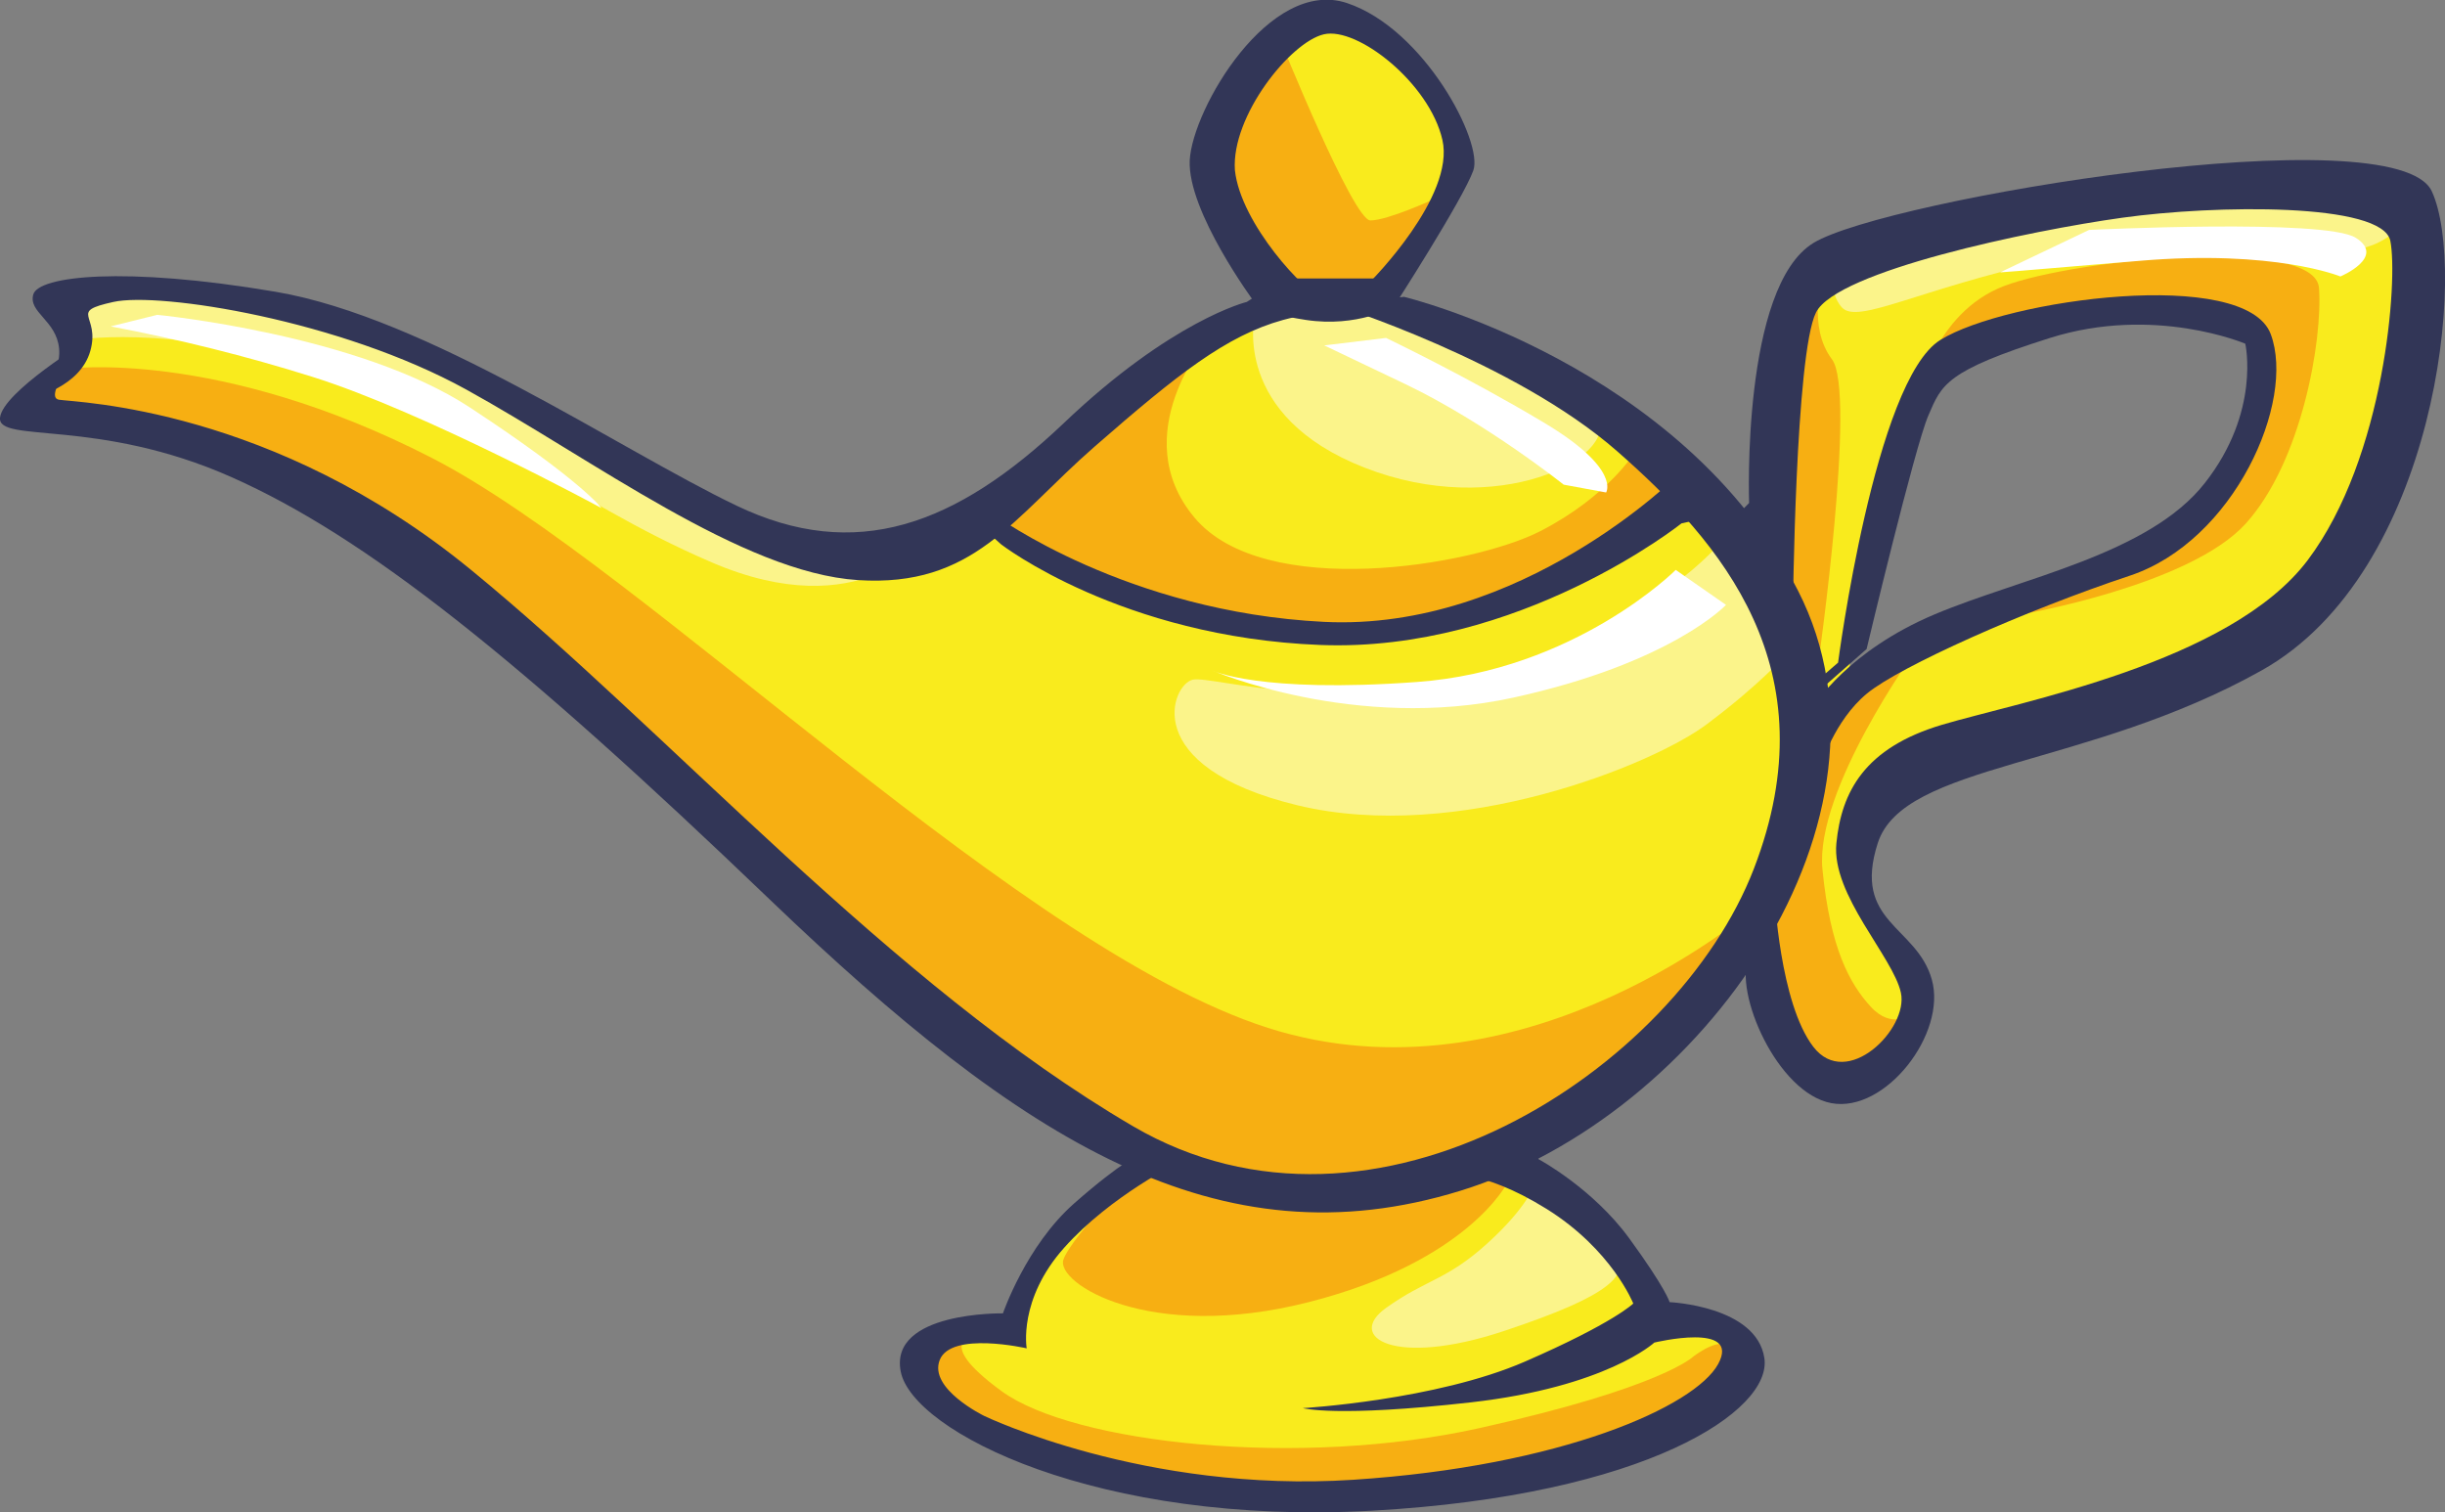 <?xml version="1.0" encoding="utf-8"?>
<!-- Generator: Adobe Illustrator 22.1.0, SVG Export Plug-In . SVG Version: 6.00 Build 0)  -->
<svg version="1.1" id="Layer_1" xmlns="http://www.w3.org/2000/svg" xmlns:xlink="http://www.w3.org/1999/xlink" x="0px" y="0px"
	 viewBox="0 0 719.9 445.3" style="enable-background:new 0 0 719.9 445.3;" xml:space="preserve">
<rect x="0" y="0" width="719.9" height="445.3" fill="#808080" stroke="none"/>
<style type="text/css">
	.st0{fill:#F9EB1D;}
	.st1{fill:#F7AF12;}
	.st2{fill:#FBF48A;}
	.st3{fill:#323657;}
	.st4{fill:#FFFFFF;}
</style>
<g id="Group_31" transform="translate(0 0)">
	<g id="Group_30">
		<path id="PATH23" class="st0" d="M521.8,168.4c0,0-2.8-84.8,18.8-92.7s75.1-19.9,118.9-21s50.6,4,52.3,20.5s-8.5,101.3-46.6,115.5
			s-109.8,33.6-116,52.3s9.1,36.4,9.1,36.4s11.9,13.7,4,25.6s-26.2,18.8-35.8,3.4c-5.8-9.6-8.8-20.6-8.5-31.9l5.7-31.3l8.5-34.1
			c0,0,14.2-18.8,51.2-30.7s57.5-18.2,72.2-38.7s6.8-43.8,6.8-43.8s-23.3-9.1-53.5-4s-37,12.5-37,12.5s-13.1,25.6-20.5,52.9
			s-6.8,39.8-6.8,39.8l-10.8,5.7l-10.2-25.6L521.8,168.4z"/>
		<path id="PATH24" class="st0" d="M404.1,88.7c0,0,27.9-27.9,25-46.1s-23.3-32.4-23.3-32.4s-17.6-10.8-27.3-0.6s-21,28.4-20.5,39.2
			s17.1,41.5,17.1,41.5s-30.7,10.8-49.5,29.6s-48.9,46.6-79.1,42.1s-81.3-37-81.3-37s-41.5-28.4-82.5-34.7s-55.7-4-55.7-4
			s-6.3,0-6.3,5.1s4,11.4,0,15.9s-13.7,10.2-8,13.1S69,122.3,112.8,157s103,89.3,103,89.3s34.7,34.1,67.7,58.6s55.7,38.7,55.7,38.7
			s-19.3,10.8-29,22.2c-5.9,7.2-9.8,15.8-11.4,25c0,0-27.9-0.6-26.7,9.7s22.2,35.8,113.2,39.2s119.5-27.3,119.5-27.3
			s13.7-10.2,5.1-19.3s-23.3-5.7-23.3-5.7s0.6-8-19.9-30.1s-25-17.6-25-17.6s24.5-6.3,52.9-39.2s31.3-51.8,31.3-51.8
			s11.4-45.5-8-80.2S474,120.6,474,120.6s-21.6-11.9-39.2-19.9s-23.3-8.5-23.3-8.5L404.1,88.7z"/>
		<path id="PATH64" class="st1" d="M420,63.7c0,0-5.7,19.3-23.9,22.2s-25-5.1-25-5.1s-18.2-25.6-14.8-42.1s20.5-27.3,20.5-27.3
			s21.6,53.5,26.7,53.5s18.8-6.3,18.8-6.3L420,63.7z"/>
		<path id="PATH65" class="st1" d="M355.7,99.5c0,0-24.5,28.4-4,52.9s81.9,14.2,101.8,4s27.9-23.3,27.9-23.3s18.8,4,13.1,11.9
			s-51.8,46.1-110.9,41s-94.4-34.7-94.4-34.7s27.9-25.6,41.5-35.8l13.7-10.2L355.7,99.5z"/>
		<path id="PATH66" class="st1" d="M5.3,122.3c0,0,63.1,0.6,117.7,41.5s145,141.1,197.4,165.5s86.5,25.6,113.2,11.4
			s51.8-32.4,67.7-50.1s15.4-23.3,15.4-23.3s-66,57.5-139.9,36.4S190.2,167.2,127.1,134.8S19.6,108.6,19.6,108.6l-10.2,8.5
			L5.3,122.3z"/>
		<path id="PATH67" class="st1" d="M443.9,348.1c0,0-11.4,23.3-58.6,35.3s-74.5-5.7-72.2-12.5s24.5-29.6,24.5-29.6s12.5,8,50.1,9.1
			s52.9-8,52.9-8L443.9,348.1z"/>
		<path id="PATH68" class="st1" d="M287.5,393.1c0,0-13.7,1.1,7.4,16.5s87.6,22.8,141.1,10.8c53.5-11.9,62.6-21,62.6-21
			s10.2-8,11.4-0.6s-15.9,27.9-94.4,38.7s-133.7-20.5-133.7-20.5s-15.9-12.5-10.8-18.2s5.7-5.7,5.7-5.7L287.5,393.1z"/>
		<path id="PATH69" class="st1" d="M536.6,81.9c0,0-4.5,14.2,2.8,23.9s-4,89.3-4,89.3l-15.4-23.3l3.4-66L536.6,81.9z"/>
		<path id="PATH70" class="st1" d="M564.5,117.2c0,0,4.6-25,25.6-33c21.1-8,91.6-14.8,92.7,0.6c1.1,15.4-5.1,51.2-21.6,69.4
			s-66,26.7-66,26.7s42.1-18.2,56.3-37s17.6-40.4,10.2-47.8c-7.4-7.4-56.9-5.7-75.1,3.4S564.5,117.2,564.5,117.2z"/>
		<path id="PATH71" class="st1" d="M563.9,191.7c0,0-29.6,41-27.3,64.3c2.3,23.3,8,33.6,14.2,40.4s11.9,2.3,11.9,2.3
			s-12.5,24.5-27.9,19.9s-18.2-43.2-18.2-43.2s3.4-14.2,9.1-32.4c5.7-18.2,9.1-34.1,9.1-34.1l17.6-11.4L563.9,191.7z"/>
		<path id="PATH79" class="st2" d="M405.2,89.9c0,0,59.7,21,65.4,33s-29.6,30.1-68.8,14.8s-32.4-44.4-32.4-44.4l4-4l22.8-0.6
			L405.2,89.9z"/>
		<path id="PATH80" class="st2" d="M558.8,71.1c0,0,70-16.5,109.2-15.9s39.8,9.7,39.8,9.7s-4,8-17.6,9.1s-49.5-5.7-87.6,2.8
			s-55.7,18.8-60.3,13.7s-1.7-13.1-1.7-13.1L558.8,71.1z"/>
		<path id="PATH81" class="st2" d="M506.5,159.8c0,0-18.8,23.3-64.8,37.5s-84.2,1.7-90.4,2.8s-16.5,25.6,30.7,37
			s104.7-11.9,120.6-23.9c15.9-11.9,23.3-20.5,23.3-20.5L515,166.1L506.5,159.8z"/>
		<path id="PATH82" class="st2" d="M20.1,88.2c0,0,39.2-12.5,98.4,14.8c59.2,27.3,65.4,39.8,93.9,49.5s60.3,6.3,60.3,6.3
			s-19.3,25.6-63.1,6.8s-70-44.4-116-57.4s-71.7-8-71.7-8L20.1,88.2z"/>
		<path id="PATH83" class="st2" d="M451.9,348.7c0,0,21.6,13.1,24.5,19.9s-1.1,12.5-33.6,23.3s-46.6,1.7-34.7-6.8s17.6-8,29.6-18.8
			S451.9,348.7,451.9,348.7z"/>
		<g id="Group_39">
			<path id="PATH144" class="st3" d="M410.3,90.4c0,0-10.6,6.1-25.8,3.8c-15.2-2.3-15.2-5.3-15.2-5.3s-19.7-26.6-19-41.7
				c0.8-15.2,23.5-53.9,46.3-46.3c22.8,7.6,40.2,41,37.2,49.3C430.8,58.6,410.3,90.5,410.3,90.4l-6.8-7.5c0,0,25-25,21.2-41.7
				s-25-33.4-34.9-31.1s-27.3,24.1-26.2,40c1.7,15.9,21,36.4,25.6,37.5c0,0-8.5-3.2,2.8-3.2s12.9-2.3,12.9-2.3L410.3,90.4
				L410.3,90.4z"/>
			<path id="PATH145" class="st3" d="M413.4,87.4c0,0,81.9,19.7,116,86.5S501.3,328.6,430,350.6c-71.3,22-128.9-14.4-203.3-85.7
				c-74.3-71.3-119.1-106.9-158.5-124.4C28.8,123-0.7,130.6,0,123c0.8-7.6,25.8-22.8,25.8-22.8s-13.7,16.7-8.4,17.5
				c5.3,0.8,63,2.3,121.3,50.1c58.4,47.8,123.6,122.1,194.9,163.8c71.3,41.7,160-16.7,182.8-75.8s-9.9-96.3-40.2-122.9
				c-30.3-26.6-83.4-43.2-83.4-43.2L413.4,87.4L413.4,87.4z"/>
			<path id="PATH146" class="st3" d="M367.1,88.9c0,0-22,5.3-53.9,35.7c-31.9,30.3-61.4,41-96.3,24.3s-91-55.4-135.8-63
				c-44.8-7.6-69.8-4.6-71.3,0.8c-1.5,5.3,6.8,7.6,7.6,15.9S9.9,117,9.9,117s13.7-3,16.7-13.7s-6.8-11.4,6.8-14.4
				s66.7,5.3,103.9,25.8c37.2,20.5,81.2,53.9,115.3,56.1s45.5-18.2,69.8-39.4s38.7-32.6,55.4-37.2c9.9-2.7,20.3-3,30.3-0.8l2.3-11.4
				h-32.6L367.1,88.9L367.1,88.9z"/>
			<path id="PATH147" class="st3" d="M515,148.1c0,0-2.3-63.7,19-76.6s171.4-37.9,182-15.2s1.5,112.2-50.1,141.1
				s-105.4,27.3-113,50.8c-7.6,23.5,11.4,24.3,15.9,40.2s-13.7,39.4-29.6,36.4s-28.8-32.6-24.3-43.2s7.6-18.2,7.6-18.2
				s1.5,31.9,11.4,44.8s28.1-5.3,25.8-15.9s-20.5-28.8-19-44c1.5-15.2,8.3-28.1,31.1-34.9s84.9-18.2,107.7-48.5s26.6-82.7,24.3-94
				s-51.6-10.6-78.9-6.8S540.8,79.8,534.7,92s-6.8,88-6.8,88l-19.7-25L515,148.1L515,148.1z"/>
			<path id="PATH148" class="st3" d="M541.2,195.1c0,0,10.8-83,30.1-95s89.9-21.6,97.3-1.7s-10.8,60.9-41.5,71.1
				c-30.7,10.2-67.7,26.7-77.4,34.7c-9.7,8-13.7,21.6-13.7,21.6l-1.7-18.2c0,0,9.7-15.9,35.3-26.7s63.1-17.6,79.6-38.7
				c16.5-21,11.9-41,11.9-41s-26.7-11.4-57.5-1.7c-30.7,9.7-31.9,13.7-35.8,22.8c-4,9.1-18.2,68.8-18.2,68.8l-14.2,12.5l0.6-4
				L541.2,195.1z"/>
			<path id="PATH149" class="st3" d="M495.1,154.1c0,0-47.8,38.1-106.4,35.8s-93.9-29.6-93.9-29.6l-5.7-5.1l4-3.4
				c0,0,38.7,28.4,96.7,31.3S494,139.9,494,139.9l11.4,11.9L495.1,154.1z"/>
			<path id="PATH150" class="st3" d="M453,341.3c0,0,15.9,8.5,26.7,23.3s11.9,18.8,11.9,18.8s25.6,1.1,27.9,16.5
				s-34.7,40.4-115.5,44.9s-135.4-23.3-138.8-41s30.1-17.1,30.1-17.1s6.8-19.9,21-32.4s19.9-14.8,19.9-14.8l10.8,2.8
				c0,0-19.9,9.7-33.6,25S302.3,397,302.3,397s-22.2-5.1-25.6,3.4s13.1,16.5,13.1,16.5s47.2,22.8,108.6,18.8s100.7-21.6,107.5-34.1
				s-18.8-6.3-18.8-6.3s-14.2,13.1-54,17.6s-49.5,1.7-49.5,1.7s39.2-2.3,65.4-13.7s31.9-17.1,31.9-17.1s-6.3-15.9-25.6-27.9
				s-30.1-10.2-30.1-10.2l26.2-9.7L453,341.3z"/>
		</g>
		<path id="PATH173" class="st4" d="M408.1,99.5c0,0,23.9,11.4,46.6,25s18.2,20.5,18.2,20.5l-12.5-2.3c0,0-22.8-18.2-46.6-29.6
			l-23.9-11.4L408.1,99.5z"/>
		<path id="PATH174" class="st4" d="M615.1,67.7c0,0,69.4-3.4,78.5,2.3s-4.5,11.4-4.5,11.4s-19.3-8-59.2-4.6s-41,3.4-41,3.4
			L615.1,67.7z"/>
		<path id="PATH175" class="st4" d="M493.4,167.8c0,0-29.6,29.6-76.2,33s-60.3-3.4-60.3-3.4s42.1,18.2,88.7,8s62.6-27.3,62.6-27.3
			L493.4,167.8z"/>
		<path id="PATH176" class="st4" d="M46.3,92.7c0,0,59.2,5.7,92.1,27.3s38.7,29.6,38.7,29.6s-52.3-28.4-85.3-38.7
			c-19.4-6.1-39.2-11-59.2-14.8L46.3,92.7z"/>
	</g>
</g>
</svg>
